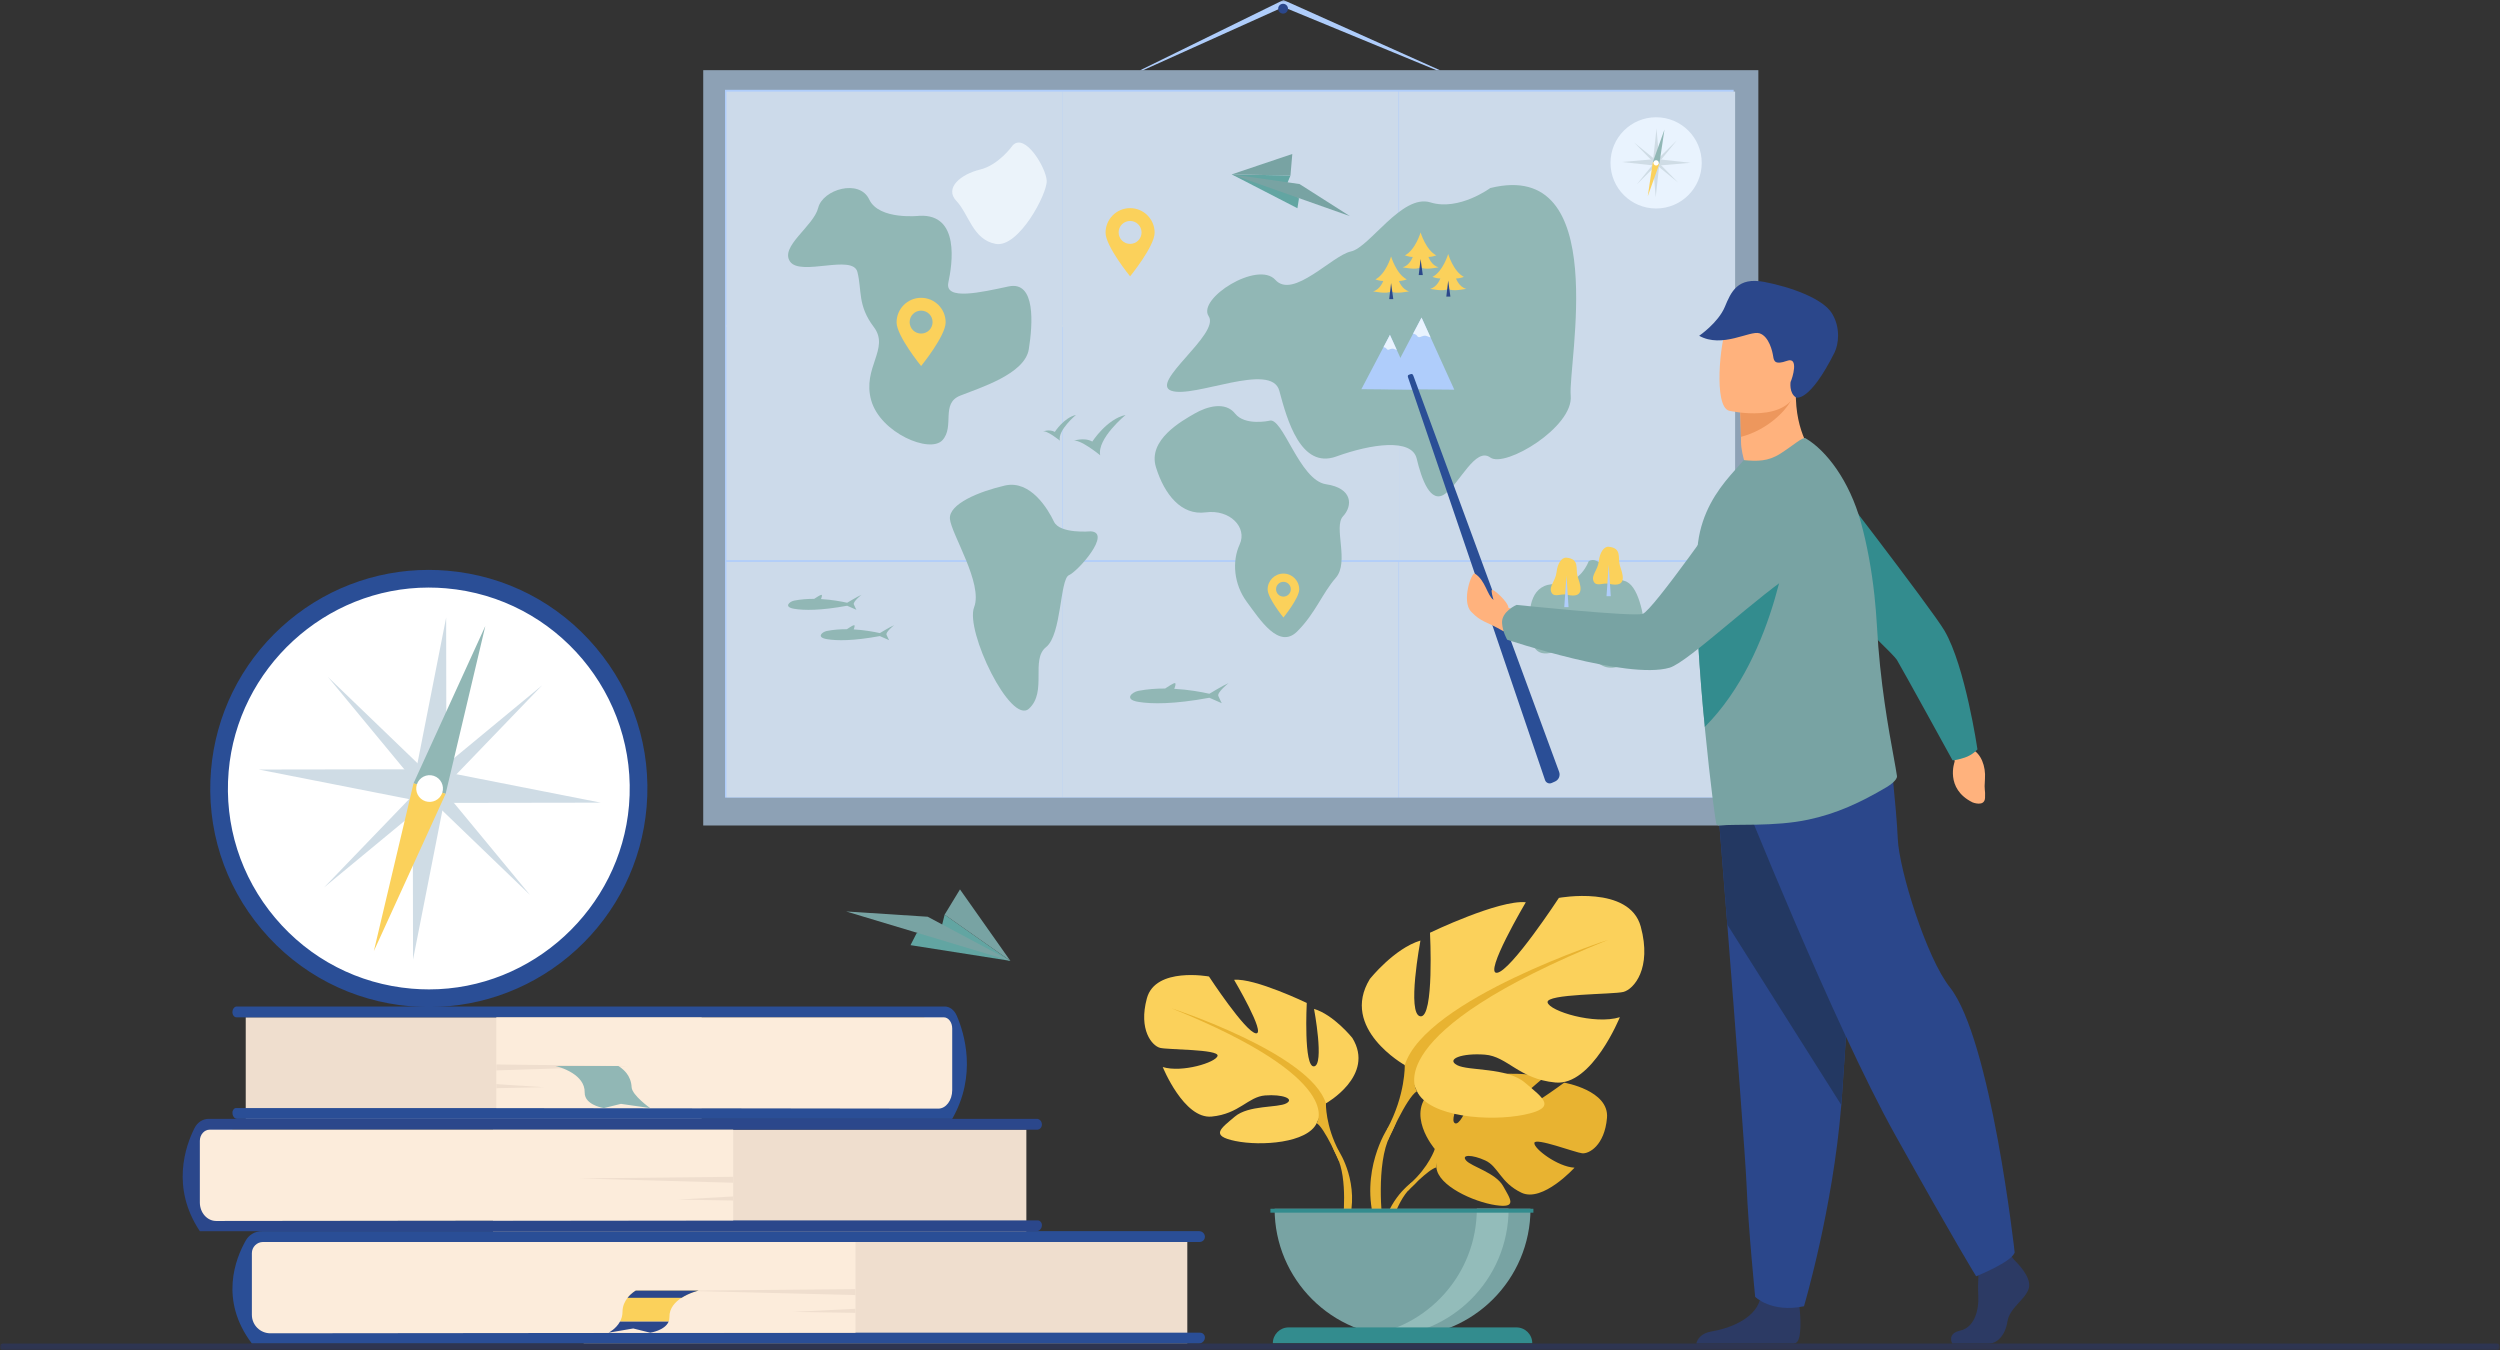 <?xml version="1.0" encoding="UTF-8"?>
<svg width="648px" height="350px" viewBox="0 0 648 350" version="1.1" xmlns="http://www.w3.org/2000/svg" xmlns:xlink="http://www.w3.org/1999/xlink">
    <rect x="0" y="0" width="648" height="350" fill="#333333" stroke="none"/>
    <title>Group 125</title>
    <defs>
        <polygon id="path-1" points="0 349.959 647.918 349.959 647.918 -0 0 -0"></polygon>
    </defs>
    <g id="v4a" stroke="none" stroke-width="1" fill="none" fill-rule="evenodd">
        <g id="Desktop-HD" transform="translate(-954, -2062)">
            <g id="Group-9" transform="translate(340, 1992)">
                <g id="Group-125" transform="translate(614, 70)">
                    <mask id="mask-2" fill="white">
                        <use xlink:href="#path-1"></use>
                    </mask>
                    <g id="Clip-4"></g>
                    <polygon id="Fill-3" fill="#8DA1B5" mask="url(#mask-2)" points="182.275 213.97 455.765 213.97 455.765 18.189 182.275 18.189"></polygon>
                    <polygon id="Fill-5" fill="#AFCDFB" mask="url(#mask-2)" points="187.92 206.738 449.363 206.738 449.363 23.275 187.92 23.275"></polygon>
                    <path d="M56.982,199.763 C59.529,169.846 85.845,147.658 115.762,150.205 C145.678,152.751 167.866,179.068 165.319,208.984 C162.773,238.901 136.457,261.088 106.54,258.542 C76.624,255.995 54.436,229.679 56.982,199.763" id="Fill-6" fill="#FFFFFF" mask="url(#mask-2)"></path>
                    <path d="M111.089,152.295 C84.303,152.295 61.538,173.231 59.263,199.957 C58.083,213.817 62.372,227.306 71.338,237.941 C80.304,248.575 92.874,255.082 106.734,256.261 C108.221,256.388 109.728,256.452 111.212,256.452 C137.999,256.452 160.764,235.517 163.039,208.79 C165.474,180.179 144.179,154.921 115.568,152.486 C114.081,152.359 112.574,152.295 111.089,152.295 M111.212,261.03 C109.599,261.03 107.962,260.96 106.346,260.822 C91.268,259.539 77.592,252.461 67.838,240.891 C58.084,229.322 53.418,214.647 54.702,199.569 C55.913,185.337 62.383,172.195 72.92,162.564 C83.395,152.99 96.951,147.717 111.089,147.717 C112.703,147.717 114.34,147.787 115.956,147.924 C131.034,149.208 144.71,156.286 154.464,167.856 C164.218,179.425 168.883,194.1 167.6,209.178 C166.389,223.411 159.918,236.552 149.382,246.182 C138.906,255.757 125.351,261.03 111.212,261.03" id="Fill-7" fill="#2A4E96" mask="url(#mask-2)"></path>
                    <polygon id="Fill-8" fill="#CFDCE5" mask="url(#mask-2)" points="115.643 160.062 106.989 204.019 115.712 204.762"></polygon>
                    <polygon id="Fill-9" fill="#CFDCE5" mask="url(#mask-2)" points="107.057 248.719 115.712 204.762 106.989 204.019"></polygon>
                    <polygon id="Fill-10" fill="#CFDCE5" mask="url(#mask-2)" points="155.733 208.05 111.776 199.395 111.033 208.118"></polygon>
                    <polygon id="Fill-11" fill="#CFDCE5" mask="url(#mask-2)" points="67.076 199.464 111.033 208.118 111.775 199.395"></polygon>
                    <polygon id="Fill-12" fill="#CFDCE5" mask="url(#mask-2)" points="137.396 231.996 112.8 202.241 109.61 205.239"></polygon>
                    <polygon id="Fill-13" fill="#CFDCE5" mask="url(#mask-2)" points="85.014 175.484 109.61 205.239 112.8 202.241"></polygon>
                    <polygon id="Fill-14" fill="#CFDCE5" mask="url(#mask-2)" points="84.002 230.021 113.757 205.425 110.76 202.234"></polygon>
                    <polygon id="Fill-15" fill="#CFDCE5" mask="url(#mask-2)" points="140.514 177.638 110.76 202.234 113.757 205.425"></polygon>
                    <polygon id="Fill-16" fill="#91B7B5" mask="url(#mask-2)" points="125.798 162.263 107.193 203.018 115.507 205.762"></polygon>
                    <polygon id="Fill-17" fill="#FBD15B" mask="url(#mask-2)" points="96.902 246.518 115.507 205.762 107.194 203.019"></polygon>
                    <path d="M108.061,203.305 C108.66,201.488 110.619,200.501 112.436,201.101 C114.253,201.7 115.239,203.659 114.64,205.476 C114.04,207.293 112.081,208.279 110.264,207.68 C108.448,207.08 107.461,205.122 108.061,203.305" id="Fill-18" fill="#FFFFFF" mask="url(#mask-2)"></path>
                    <path d="M371.908,297.837 C371.908,297.837 363.834,288.418 371.41,282.435 C371.41,282.435 376.944,279.085 381.456,279.357 C381.456,279.357 375.063,290.078 377.131,291.144 C379.199,292.211 383.394,278.684 383.394,278.684 C383.394,278.684 395.987,277.463 400.038,279.411 C400.038,279.411 389.273,288.22 391.54,288.745 C393.807,289.269 405.435,280.622 405.435,280.622 C405.435,280.622 417.156,282.617 416.531,289.767 C415.906,296.917 411.867,299.124 410.092,298.934 C408.317,298.744 397.934,294.781 397.708,296.235 C397.482,297.689 403.732,302.442 408.109,302.665 C408.109,302.665 399.845,311.778 394.354,309.148 C388.862,306.518 388.393,302.349 384.97,300.785 C381.546,299.221 378.624,299.225 380.037,300.82 C381.451,302.415 387.647,303.964 389.604,307.427 C391.562,310.891 393.318,313.226 387.637,312.371 C381.954,311.516 372.719,307.359 372.314,302.598 L371.908,297.837 Z" id="Fill-19" fill="#E8B331" mask="url(#mask-2)"></path>
                    <path d="M410.772,289.96 C410.772,289.96 378.938,288.733 371.908,297.837 C371.908,297.837 370.353,302.493 365.569,306.734 L364.823,308.766 C364.823,308.766 370.34,302.95 372.314,302.598 C372.314,302.598 369.227,291.319 410.772,289.96" id="Fill-20" fill="#E8B331" mask="url(#mask-2)"></path>
                    <path d="M365.569,306.734 C365.569,306.734 358.736,311.787 358.261,320.816 L359.502,320.927 C359.502,320.927 361.684,311.591 365.628,307.94 C369.573,304.289 365.569,306.734 365.569,306.734" id="Fill-21" fill="#E8B331" mask="url(#mask-2)"></path>
                    <path d="M343.679,285.991 C343.679,285.991 356.523,278.799 350.529,269.038 C350.529,269.038 345.734,263.045 340.597,261.503 C340.597,261.503 343.337,276.059 340.597,276.402 C337.857,276.744 338.713,259.962 338.713,259.962 C338.713,259.962 325.185,253.455 319.876,253.969 C319.876,253.969 328.267,268.182 325.528,267.839 C322.787,267.497 313.369,253.112 313.369,253.112 C313.369,253.112 299.498,250.544 297.272,258.763 C295.046,266.983 298.642,271.093 300.697,271.607 C302.752,272.121 315.938,271.949 315.595,273.662 C315.253,275.374 306.348,278.114 301.382,276.573 C301.382,276.573 306.862,290.101 314.054,289.416 C321.246,288.731 323.472,284.279 327.925,283.937 C332.377,283.594 335.631,284.792 333.405,285.991 C331.178,287.19 323.644,286.384 320.048,289.441 C316.451,292.499 313.54,294.382 320.219,295.752 C326.897,297.122 338.884,296.266 341.282,291.129 L343.679,285.991 Z" id="Fill-22" fill="#FBD15B" mask="url(#mask-2)"></path>
                    <path d="M303.608,261.332 C303.608,261.332 339.569,272.977 343.679,285.991 C343.679,285.991 343.508,291.813 347.104,298.492 L347.104,301.061 C347.104,301.061 343.337,292.327 341.282,291.129 C341.282,291.129 349.33,279.827 303.608,261.332" id="Fill-23" fill="#E8B331" mask="url(#mask-2)"></path>
                    <path d="M347.104,298.492 C347.104,298.492 352.65,306.914 349.488,317.165 L348.062,316.782 C348.062,316.782 349.447,305.491 346.545,299.812 C343.644,294.133 347.104,298.492 347.104,298.492" id="Fill-24" fill="#E8B331" mask="url(#mask-2)"></path>
                    <path d="M364.112,276.072 C364.112,276.072 347.182,266.592 355.083,253.725 C355.083,253.725 361.403,245.824 368.175,243.792 C368.175,243.792 364.563,262.98 368.175,263.431 C371.787,263.883 370.658,241.761 370.658,241.761 C370.658,241.761 388.491,233.183 395.489,233.86 C395.489,233.86 384.428,252.596 388.039,252.145 C391.651,251.693 404.066,232.732 404.066,232.732 C404.066,232.732 422.351,229.346 425.285,240.181 C428.22,251.016 423.479,256.433 420.771,257.111 C418.062,257.788 400.681,257.562 401.132,259.82 C401.583,262.077 413.322,265.688 419.868,263.657 C419.868,263.657 412.645,281.49 403.164,280.587 C393.683,279.684 390.748,273.815 384.879,273.363 C379.01,272.912 374.721,274.492 377.656,276.072 C380.591,277.652 390.523,276.59 395.263,280.62 C400.003,284.65 403.841,287.133 395.037,288.939 C386.234,290.745 370.432,289.616 367.272,282.844 L364.112,276.072 Z" id="Fill-25" fill="#FBD15B" mask="url(#mask-2)"></path>
                    <path d="M416.933,243.567 C416.933,243.567 369.53,258.917 364.112,276.072 C364.112,276.072 364.338,283.747 359.597,292.551 L359.597,295.937 C359.597,295.937 364.563,284.424 367.272,282.844 C367.272,282.844 356.663,267.946 416.933,243.567" id="Fill-26" fill="#E8B331" mask="url(#mask-2)"></path>
                    <path d="M359.597,292.551 C359.597,292.551 352.287,303.652 356.454,317.165 L358.335,316.66 C358.335,316.66 356.51,301.776 360.334,294.29 C364.159,286.804 359.597,292.551 359.597,292.551" id="Fill-27" fill="#E8B331" mask="url(#mask-2)"></path>
                    <path d="M363.542,346.47 C381.857,346.47 396.705,331.622 396.705,313.307 L330.379,313.307 C330.379,331.622 345.226,346.47 363.542,346.47" id="Fill-28" fill="#78A3A3" mask="url(#mask-2)"></path>
                    <path d="M353.748,346.216 C355.097,346.384 356.472,346.47 357.868,346.47 C376.183,346.47 391.029,331.621 391.029,313.306 L382.791,313.306 C382.791,330.227 370.119,344.187 353.748,346.216" id="Fill-29" fill="#93BCBA" mask="url(#mask-2)"></path>
                    <path d="M397.163,348.157 L329.921,348.157 C329.921,345.897 331.752,344.066 334.012,344.066 L393.071,344.066 C395.331,344.066 397.163,345.897 397.163,348.157" id="Fill-30" fill="#338C8E" mask="url(#mask-2)"></path>
                    <polygon id="Fill-31" fill="#338C8E" mask="url(#mask-2)" points="329.288 314.324 397.459 314.324 397.459 313.306 329.288 313.306"></polygon>
                    <polygon id="Fill-32" fill="#62A5A2" mask="url(#mask-2)" points="236.005 244.984 261.886 249.057 244.845 237.079 243.916 240.826 237.592 241.878"></polygon>
                    <polygon id="Fill-33" fill="#78A3A3" mask="url(#mask-2)" points="261.886 249.057 240.465 237.619 219.329 236.251"></polygon>
                    <polygon id="Fill-34" fill="#78A3A3" mask="url(#mask-2)" points="244.845 237.079 261.886 249.057 248.827 230.532"></polygon>
                    <polygon id="Fill-35" fill="#CCDAEA" mask="url(#mask-2)" points="188.298 84.756 275.398 84.756 275.398 23.745 188.298 23.745"></polygon>
                    <polygon id="Fill-36" fill="#CCDAEA" mask="url(#mask-2)" points="275.398 84.756 362.498 84.756 362.498 23.745 275.398 23.745"></polygon>
                    <polygon id="Fill-37" fill="#CCDAEA" mask="url(#mask-2)" points="362.641 84.756 449.741 84.756 449.741 23.745 362.641 23.745"></polygon>
                    <polygon id="Fill-38" fill="#CCDAEA" mask="url(#mask-2)" points="188.298 206.65 275.398 206.65 275.398 145.639 188.298 145.639"></polygon>
                    <polygon id="Fill-39" fill="#CCDAEA" mask="url(#mask-2)" points="275.398 206.65 362.498 206.65 362.498 145.639 275.398 145.639"></polygon>
                    <polygon id="Fill-40" fill="#CCDAEA" mask="url(#mask-2)" points="362.641 206.65 449.741 206.65 449.741 145.639 362.641 145.639"></polygon>
                    <polygon id="Fill-41" fill="#CCDAEA" mask="url(#mask-2)" points="362.641 145.201 449.741 145.201 449.741 84.19 362.641 84.19"></polygon>
                    <polygon id="Fill-42" fill="#CCDAEA" mask="url(#mask-2)" points="275.542 145.201 362.642 145.201 362.642 84.19 275.542 84.19"></polygon>
                    <polygon id="Fill-43" fill="#CCDAEA" mask="url(#mask-2)" points="188.298 145.201 275.398 145.201 275.398 84.19 188.298 84.19"></polygon>
                    <path d="M411.792,145.453 C411.792,145.453 409.757,151.556 403.315,151.387 C396.872,151.217 396.194,157.49 396.533,162.237 C396.872,166.984 397.55,170.544 402.806,169.018 C408.062,167.493 409.079,166.306 413.826,171.392 C418.573,176.478 427.05,168.849 426.541,164.102 C426.033,159.355 424.676,151.387 420.946,150.539 C417.217,149.691 414.674,143.757 411.792,145.453" id="Fill-44" fill="#91B7B5" mask="url(#mask-2)"></path>
                    <path d="M416.982,141.723 C415.731,141.603 414.654,143.21 414.408,145.489 C414.161,147.767 412.375,149.122 413.053,150.662 C413.73,152.202 415.558,150.97 416.982,151.309 C422.29,152.571 420.402,148.342 419.848,146.495 C419.293,144.647 420.473,142.06 416.982,141.723" id="Fill-45" fill="#FBD15B" mask="url(#mask-2)"></path>
                    <polygon id="Fill-46" fill="#AFCDFB" mask="url(#mask-2)" points="416.982 146.372 416.409 154.542 417.517 154.542"></polygon>
                    <path d="M406.031,144.549 C404.78,144.429 403.702,146.036 403.456,148.315 C403.209,150.593 401.424,151.948 402.101,153.488 C402.778,155.027 404.607,153.796 406.031,154.134 C411.339,155.397 409.45,151.168 408.896,149.321 C408.342,147.473 409.522,144.885 406.031,144.549" id="Fill-47" fill="#FBD15B" mask="url(#mask-2)"></path>
                    <polygon id="Fill-48" fill="#AFCDFB" mask="url(#mask-2)" points="406.031 149.197 405.458 157.368 406.566 157.368"></polygon>
                    <path d="M238.354,55.936 C238.354,55.936 227.842,57.123 225.299,51.698 C222.756,46.273 213.262,49.095 212.075,53.872 C210.888,58.649 202.072,63.905 204.785,67.804 C207.498,71.703 221.061,65.769 222.247,70.517 C223.434,75.264 222.247,79.163 226.486,84.758 C230.724,90.353 223.434,95.269 225.808,103.746 C228.181,112.223 241.066,117.648 244.288,114.088 C247.509,110.528 243.779,104.594 248.865,102.559 C253.951,100.525 265.649,96.965 266.666,90.522 C267.684,84.08 268.531,72.721 261.411,74.246 C254.29,75.773 244.796,77.976 245.814,73.229 C246.831,68.482 248.865,55.428 238.354,55.936" id="Fill-49" fill="#91B7B5" mask="url(#mask-2)"></path>
                    <path d="M328.955,109.07 C328.955,109.07 322.682,110.426 320.139,107.205 C317.596,103.984 312.849,105.34 309.628,107.205 C306.406,109.07 297.421,113.986 299.625,121.107 C301.829,128.227 306.237,133.653 312.509,132.805 C318.783,131.957 323.36,136.704 321.325,141.112 C319.291,145.52 319.8,151.454 323.19,156.032 C326.581,160.609 331.498,168.408 336.245,163.661 C340.992,158.914 342.688,153.828 346.248,149.759 C349.808,145.69 345.57,136.535 348.113,133.822 C350.656,131.11 350.656,126.532 343.705,125.515 C336.753,124.498 332.43,107.713 328.955,109.07" id="Fill-50" fill="#91B7B5" mask="url(#mask-2)"></path>
                    <path d="M282.671,137.722 C282.671,137.722 274.703,138.448 273.177,135.202 C271.651,131.957 267.073,124.328 260.461,125.854 C253.849,127.38 245.881,130.601 246.22,134.5 C246.559,138.4 254.866,151.285 252.493,157.388 C250.119,163.491 261.987,188.074 266.734,183.667 C271.481,179.258 267.073,170.951 271.142,167.73 C275.211,164.509 274.703,150.098 277.076,149.081 C279.45,148.063 288.314,137.983 282.671,137.722" id="Fill-51" fill="#91B7B5" mask="url(#mask-2)"></path>
                    <path d="M292.922,63.216 C291.28,63.216 289.949,61.886 289.949,60.244 C289.949,58.602 291.28,57.272 292.922,57.272 C294.563,57.272 295.894,58.602 295.894,60.244 C295.894,61.886 294.563,63.216 292.922,63.216 M292.922,53.949 C289.409,53.949 286.562,56.797 286.562,60.309 C286.562,63.821 292.922,71.629 292.922,71.629 C292.922,71.629 299.281,63.821 299.281,60.309 C299.281,56.797 296.434,53.949 292.922,53.949" id="Fill-52" fill="#FBD15B" mask="url(#mask-2)"></path>
                    <path d="M332.665,154.641 C331.608,154.641 330.751,153.784 330.751,152.727 C330.751,151.67 331.608,150.813 332.665,150.813 C333.722,150.813 334.579,151.67 334.579,152.727 C334.579,153.784 333.722,154.641 332.665,154.641 M332.665,148.673 C330.403,148.673 328.57,150.507 328.57,152.769 C328.57,155.03 332.665,160.058 332.665,160.058 C332.665,160.058 336.76,155.03 336.76,152.769 C336.76,150.507 334.927,148.673 332.665,148.673" id="Fill-53" fill="#FBD15B" mask="url(#mask-2)"></path>
                    <path d="M262.491,37.686 C262.491,37.686 258.93,42.772 254.014,43.959 C249.097,45.146 244.689,48.706 247.91,52.097 C251.131,55.488 252.149,62.129 258.082,63.216 C264.016,64.304 271.476,50.232 271.306,46.841 C271.137,43.451 265.651,34.308 262.491,37.686" id="Fill-54" fill="#EBF3FA" mask="url(#mask-2)"></path>
                    <path d="M238.752,86.46 C237.111,86.46 235.78,85.129 235.78,83.488 C235.78,81.846 237.111,80.515 238.752,80.515 C240.394,80.515 241.725,81.846 241.725,83.488 C241.725,85.129 240.394,86.46 238.752,86.46 M238.752,77.193 C235.24,77.193 232.393,80.04 232.393,83.552 C232.393,87.065 238.752,94.873 238.752,94.873 C238.752,94.873 245.111,87.065 245.111,83.552 C245.111,80.04 242.264,77.193 238.752,77.193" id="Fill-55" fill="#FBD15B" mask="url(#mask-2)"></path>
                    <path d="M386.276,48.74 C386.276,48.74 378.138,54.75 370.763,52.461 C363.388,50.172 354.996,64.159 350.164,65.176 C345.332,66.193 335.16,77.637 330.583,72.551 C326.005,67.465 310.238,77.4 313.29,81.969 C316.341,86.538 297.777,99.254 303.626,101.288 C309.475,103.322 329.565,93.659 331.6,101.288 C333.634,108.917 337.195,121.632 346.35,118.327 C355.505,115.02 365.931,113.553 367.203,118.864 C368.474,124.176 370.763,130.788 374.578,127.99 C378.392,125.193 382.461,115.783 386.276,118.581 C390.091,121.378 407.892,110.697 407.129,102.559 C406.366,94.422 417.81,40.951 386.276,48.74" id="Fill-56" fill="#91B7B5" mask="url(#mask-2)"></path>
                    <polygon id="Fill-57" fill="#62A5A2" mask="url(#mask-2)" points="336.288 53.974 319.259 45.2 334.487 45.493 333.416 48.106 336.693 51.457"></polygon>
                    <polygon id="Fill-58" fill="#78A3A3" mask="url(#mask-2)" points="319.259 45.2 336.837 47.703 349.899 56.024"></polygon>
                    <polygon id="Fill-59" fill="#78A3A3" mask="url(#mask-2)" points="334.487 45.493 319.259 45.2 334.964 39.911"></polygon>
                    <polygon id="Fill-60" fill="#AFCDFB" mask="url(#mask-2)" points="376.953 101.006 358.723 100.835 366.276 86.48 368.466 82.314 370.801 87.454"></polygon>
                    <path d="M370.801,87.454 C370.316,87.393 369.833,86.953 369.185,87.019 C368.349,87.103 367.79,87.825 367.28,87.019 C367.107,86.747 366.716,86.582 366.276,86.48 L368.466,82.314 L370.801,87.454 Z" id="Fill-61" fill="#E9F3FE" mask="url(#mask-2)"></path>
                    <polygon id="Fill-62" fill="#AFCDFB" mask="url(#mask-2)" points="366.723 101.006 352.865 100.876 358.606 89.963 360.271 86.797 362.046 90.704"></polygon>
                    <path d="M362.046,90.704 C361.677,90.657 361.31,90.323 360.818,90.373 C360.182,90.437 359.758,90.986 359.369,90.373 C359.238,90.166 358.941,90.041 358.606,89.963 L360.271,86.797 L362.046,90.704 Z" id="Fill-63" fill="#E9F3FE" mask="url(#mask-2)"></path>
                    <path d="M370.253,66.603 C371.111,66.635 372.288,66.19 372.288,66.19 C369.554,64.791 368.219,60.244 368.219,60.244 C368.219,60.244 366.884,64.791 364.15,66.19 C364.15,66.19 365.326,66.635 366.184,66.603 C366.184,66.603 365.39,68.86 363.546,69.273 C363.546,69.273 367.233,70.1 368.219,69.273 C369.204,70.1 372.892,69.273 372.892,69.273 C371.048,68.86 370.253,66.603 370.253,66.603" id="Fill-64" fill="#FBD15B" mask="url(#mask-2)"></path>
                    <polygon id="Fill-65" fill="#2B478B" mask="url(#mask-2)" points="368.219 67.144 367.731 71.297 368.791 71.297"></polygon>
                    <path d="M377.404,72.185 C378.262,72.217 379.439,71.772 379.439,71.772 C376.705,70.373 375.37,65.827 375.37,65.827 C375.37,65.827 374.035,70.373 371.301,71.772 C371.301,71.772 372.477,72.217 373.335,72.185 C373.335,72.185 372.541,74.442 370.697,74.856 C370.697,74.856 374.384,75.682 375.37,74.856 C376.355,75.682 380.043,74.856 380.043,74.856 C378.199,74.442 377.404,72.185 377.404,72.185" id="Fill-66" fill="#FBD15B" mask="url(#mask-2)"></path>
                    <polygon id="Fill-67" fill="#2B478B" mask="url(#mask-2)" points="375.37 72.726 374.882 76.88 375.942 76.88"></polygon>
                    <path d="M362.603,72.834 C363.461,72.866 364.637,72.42 364.637,72.42 C361.904,71.022 360.568,66.475 360.568,66.475 C360.568,66.475 359.234,71.022 356.499,72.42 C356.499,72.42 357.676,72.866 358.534,72.834 C358.534,72.834 357.739,75.091 355.896,75.504 C355.896,75.504 359.583,76.33 360.568,75.504 C361.554,76.33 365.241,75.504 365.241,75.504 C363.398,75.091 362.603,72.834 362.603,72.834" id="Fill-68" fill="#FBD15B" mask="url(#mask-2)"></path>
                    <polygon id="Fill-69" fill="#2B478B" mask="url(#mask-2)" points="360.568 73.374 360.081 77.528 361.141 77.528"></polygon>
                    <path d="M283.127,114.455 C283.127,114.455 286.867,108.627 291.747,107.557 C291.747,107.557 284.307,113.682 285.174,118.014 C285.174,118.014 279.667,113.486 278.07,114.316 C278.07,114.316 280.953,113.231 283.127,114.455" id="Fill-70" fill="#91B7B5" mask="url(#mask-2)"></path>
                    <path d="M273.408,111.947 C273.408,111.947 275.787,108.238 278.893,107.557 C278.893,107.557 274.159,111.455 274.71,114.212 C274.71,114.212 271.205,111.33 270.19,111.858 C270.19,111.858 272.024,111.168 273.408,111.947" id="Fill-71" fill="#91B7B5" mask="url(#mask-2)"></path>
                    <path d="M318.444,177.059 C317.091,177.623 313.47,179.82 313.47,179.82 C311.39,179.354 308.101,178.747 304.372,178.54 C304.57,178.04 304.909,177.059 304.516,177.059 C304.142,177.059 302.763,177.951 301.995,178.467 C299.72,178.457 297.347,178.623 295.033,179.075 C293.446,179.384 291.181,181.288 295.082,181.931 C298.504,182.495 304.239,182.567 313.47,180.857 L313.47,180.858 L316.696,182.276 C316.696,182.276 316.188,181.344 315.795,180.405 C315.402,179.465 318.444,177.059 318.444,177.059" id="Fill-72" fill="#91B7B5" mask="url(#mask-2)"></path>
                    <path d="M223.29,154.177 C222.281,154.597 219.583,156.234 219.583,156.234 C218.033,155.887 215.582,155.435 212.803,155.28 C212.951,154.908 213.203,154.177 212.91,154.177 C212.632,154.177 211.604,154.841 211.032,155.226 C209.336,155.218 207.567,155.342 205.842,155.679 C204.66,155.91 202.972,157.328 205.879,157.808 C208.43,158.228 212.703,158.281 219.583,157.007 L219.583,157.008 L221.987,158.064 C221.987,158.064 221.609,157.37 221.316,156.67 C221.023,155.97 223.29,154.177 223.29,154.177" id="Fill-73" fill="#91B7B5" mask="url(#mask-2)"></path>
                    <path d="M231.763,162.042 C230.754,162.462 228.056,164.099 228.056,164.099 C226.506,163.752 224.055,163.3 221.276,163.145 C221.424,162.773 221.676,162.042 221.383,162.042 C221.105,162.042 220.077,162.706 219.505,163.091 C217.809,163.083 216.04,163.207 214.316,163.544 C213.133,163.775 211.445,165.193 214.352,165.673 C216.903,166.093 221.176,166.146 228.056,164.872 L228.056,164.873 L230.46,165.929 C230.46,165.929 230.082,165.235 229.789,164.535 C229.496,163.835 231.763,162.042 231.763,162.042" id="Fill-74" fill="#91B7B5" mask="url(#mask-2)"></path>
                    <path d="M470.17,117.937 C470.17,117.937 462.762,126.725 453.329,123.049 C453.329,123.049 451.3,118.141 451.271,114.523 C451.268,114.077 451.262,113.646 451.255,113.236 C451.205,109.161 451.067,106.875 451.067,106.875 C451.067,106.875 451.07,106.875 451.077,106.874 C451.506,106.694 465.497,100.95 465.486,101.427 C465.246,112.446 470.17,117.937 470.17,117.937" id="Fill-75" fill="#FFB27D" mask="url(#mask-2)"></path>
                    <path d="M464.081,104.055 C462.732,106.556 458.102,111.448 451.255,113.236 C451.205,109.161 451.067,106.875 451.067,106.875 C451.067,106.875 451.07,106.874 451.077,106.873 C451.464,106.77 464.483,103.318 464.081,104.055" id="Fill-76" fill="#ED975D" mask="url(#mask-2)"></path>
                    <path d="M448.137,106.452 C448.137,106.452 463.872,110.151 466.025,100.317 C468.177,90.483 471.658,84.337 461.703,81.56 C451.748,78.782 448.968,82.106 447.451,85.213 C445.934,88.321 444.1,105.236 448.137,106.452" id="Fill-77" fill="#FFB27D" mask="url(#mask-2)"></path>
                    <path d="M465.486,102.996 C465.701,103.134 469.087,104.174 475.499,91.401 C476.505,89.396 477.191,85.058 474.845,81.226 C472.499,77.393 464.179,74.38 457.267,73.068 C450.355,71.757 448.696,75.646 447.069,79.555 C445.36,83.658 440.425,87.036 440.425,87.036 C446.386,90.366 453.564,85.604 456.051,86.387 C458.538,87.17 459.417,91.089 459.603,92.346 C459.79,93.602 460.077,94.646 463.204,93.524 C466.332,92.402 464.619,97.956 464.117,99.018 C464.117,99.018 463.693,101.847 465.486,102.996" id="Fill-78" fill="#2B478B" mask="url(#mask-2)"></path>
                    <path d="M506.019,348.24 L515.547,348.24 C517.544,348.24 519.763,346.24 520.319,342.579 C520.875,338.915 524.98,336.918 525.869,333.921 C526.758,330.924 522.205,326.705 522.205,326.705 L521.444,325.727 L520.653,324.707 L513.105,326.482 C513.105,326.482 512.919,328.28 512.803,330.568 C512.722,332.221 512.678,334.132 512.772,335.807 C512.994,339.805 511.653,344.107 508.103,344.885 C504.55,345.663 506.019,348.24 506.019,348.24" id="Fill-79" fill="#2C3A64" mask="url(#mask-2)"></path>
                    <path d="M439.693,348.24 L464.948,348.24 C465.189,348.193 465.373,348.14 465.484,348.085 C467.17,347.24 466.642,340.785 466.439,338.791 C466.401,338.421 466.373,338.205 466.373,338.205 C466.373,338.205 457.492,331.102 456.27,336.54 C456.231,336.71 456.187,336.877 456.14,337.04 L456.14,337.043 C454.598,342.132 447.707,344.443 443.726,345.087 C440.684,345.582 439.896,347.354 439.693,348.24" id="Fill-80" fill="#2C3A64" mask="url(#mask-2)"></path>
                    <path d="M444.783,202.602 C444.783,202.602 446.132,219.429 447.717,239.657 C449.871,267.133 452.462,300.884 452.719,307.278 C453.162,318.38 454.94,336.14 454.94,336.14 C454.94,336.14 459.156,340.359 467.594,338.581 C467.594,338.581 475.114,313.229 477.262,286.404 C477.295,285.965 477.328,285.522 477.361,285.079 C479.359,257.772 482.466,200.271 482.466,200.271 L444.783,202.602 Z" id="Fill-81" fill="#2B478B" mask="url(#mask-2)"></path>
                    <path d="M444.783,202.602 C444.783,202.602 446.132,219.429 447.717,239.657 L477.262,286.404 C477.295,285.965 477.328,285.522 477.361,285.079 C479.359,257.772 482.466,200.271 482.466,200.271 L444.783,202.602 Z" id="Fill-82" fill="#233862" mask="url(#mask-2)"></path>
                    <path d="M450.942,204.601 C450.942,204.601 475.252,265.542 491.236,294.18 C507.221,322.819 512.216,330.812 512.216,330.812 C512.216,330.812 521.374,327.149 522.206,324.651 C522.206,324.651 516.094,269.362 505.39,255.884 C499.341,248.268 492.235,225.414 491.902,217.421 C491.569,209.429 489.738,193.611 489.738,193.611 L450.942,204.601 Z" id="Fill-83" fill="#2B478B" mask="url(#mask-2)"></path>
                    <path d="M506.381,193.528 L506.638,197.447 C506.638,197.447 504.053,204.41 511.296,207.982 C511.296,207.982 514.396,209.232 514.522,206.819 C514.647,204.405 514.251,205.313 514.502,201.914 C514.755,198.516 513.418,195.304 511.171,194.222 L509.326,192.094 L506.381,193.528 Z" id="Fill-84" fill="#FFB27D" mask="url(#mask-2)"></path>
                    <path d="M509.21,196.382 C506.519,197.246 506.088,197.05 506.088,197.05 C506.088,197.05 492.992,173.207 491.665,171.024 C490.339,168.841 463.859,144.286 463.859,144.286 L470.664,118.911 C470.664,118.911 500.782,157.911 504.034,163.507 C509.408,172.755 512.557,194.233 512.557,194.233 C512.557,194.233 511.323,195.703 509.21,196.382" id="Fill-85" fill="#338C8E" mask="url(#mask-2)"></path>
                    <path d="M488.956,204.06 C482.301,207.992 476.02,210.909 468.726,212.447 C460.082,214.329 449.523,213.526 445.984,213.971 C445.605,214.014 445.256,213.912 444.949,213.706 C444.689,213.543 443.298,202.88 441.971,189.387 C441.935,189.076 441.899,188.748 441.874,188.423 C441.856,188.204 441.843,187.986 441.838,187.774 L441.815,187.584 C441.67,186.183 441.531,184.753 441.401,183.309 C441.075,179.708 440.793,176.013 440.531,172.325 C440.506,171.974 440.48,171.621 440.458,171.267 C440.048,165.319 439.745,159.46 439.651,154.249 C439.649,154.124 439.646,154 439.646,153.875 C439.575,149.511 439.649,145.61 439.926,142.513 C439.982,141.859 440.048,141.246 440.127,140.669 C441.159,132.847 444.946,127.343 448.501,123.211 L451.978,119.266 C455.314,119.559 458.203,119.678 461.461,117.588 C464.991,115.325 467.27,113.193 467.985,113.593 C473.448,116.789 479.364,124.65 482.329,135.321 C483.924,141.066 485.111,147.533 485.854,154.341 C486.136,156.955 486.355,159.612 486.505,162.305 C487.278,176.755 489.541,189.102 490.854,196.279 C491.23,198.343 491.528,199.984 491.69,201.12 C491.853,202.153 489.839,203.536 488.956,204.06" id="Fill-86" fill="#78A3A3" mask="url(#mask-2)"></path>
                    <path d="M463.859,136.521 C463.859,136.521 460.886,169.385 441.874,188.423 C441.856,188.204 441.843,187.986 441.838,187.774 L441.815,187.584 C441.67,186.183 441.531,184.753 441.401,183.309 C441.075,179.708 440.793,176.013 440.531,172.325 C440.506,171.974 440.48,171.621 440.458,171.267 C440.048,165.319 439.745,159.46 439.651,154.249 C439.649,154.124 439.646,154 439.646,153.875 C439.684,150.76 439.776,147.919 439.926,145.424 C446.014,140.565 453.915,137.17 463.859,136.521" id="Fill-87" fill="#338C8E" mask="url(#mask-2)"></path>
                    <path d="M400.476,202.203 L365.103,98.233 C364.94,97.759 364.724,97.307 365.194,97.135 L365.623,96.979 C366.106,96.803 366.247,97.115 366.423,97.597 L404.129,200.073 C404.485,201.052 404.023,202.14 403.072,202.563 L402.198,202.952 C401.516,203.255 400.72,202.909 400.476,202.203" id="Fill-88" fill="#2A4E96" mask="url(#mask-2)"></path>
                    <path d="M390.976,157.525 C390.958,156.003 386.944,152.485 386.677,152.909 C386.486,153.214 386.901,154.812 387.125,155.485 C385.458,154.369 385.077,150.425 382.261,148.664 C381.481,148.177 378.702,155.801 381.337,158.567 C383.971,161.333 385.236,161.025 389.622,163.585 L392.8,163.799 L394.37,158.859 C394.37,158.859 392.676,158.239 390.976,157.525" id="Fill-89" fill="#FFB27D" mask="url(#mask-2)"></path>
                    <path d="M389.332,161.519 C389.124,158.521 393.077,156.787 393.077,156.787 C393.077,156.787 423.196,159.927 425.787,159.112 C428.378,158.297 447.735,130.519 447.735,130.519 C447.735,130.519 456.226,120.943 463.179,123.058 C469.222,124.895 471.583,129.608 472.387,134.098 C473.346,139.448 470.879,144.832 466.246,147.674 C455.845,154.053 437.653,171.636 432.749,173.074 C421.835,176.273 390.662,165.815 390.662,165.815 C390.662,165.815 389.496,163.874 389.332,161.519" id="Fill-90" fill="#78A3A3" mask="url(#mask-2)"></path>
                    <path d="M417.444,42.218 C417.444,35.689 422.737,30.396 429.266,30.396 C435.795,30.396 441.088,35.689 441.088,42.218 C441.088,48.747 435.795,54.04 429.266,54.04 C422.737,54.04 417.444,48.747 417.444,42.218" id="Fill-91" fill="#E9F3FE" mask="url(#mask-2)"></path>
                    <polygon id="Fill-92" fill="#CFDCE5" mask="url(#mask-2)" points="429.37 33.322 428.392 42.218 430.141 42.218"></polygon>
                    <polygon id="Fill-93" fill="#CFDCE5" mask="url(#mask-2)" points="429.163 51.115 430.141 42.218 428.392 42.218"></polygon>
                    <polygon id="Fill-94" fill="#CFDCE5" mask="url(#mask-2)" points="438.163 42.195 429.266 41.217 429.266 42.966"></polygon>
                    <polygon id="Fill-95" fill="#CFDCE5" mask="url(#mask-2)" points="420.37 41.988 429.266 42.966 429.266 41.217"></polygon>
                    <polygon id="Fill-96" fill="#CFDCE5" mask="url(#mask-2)" points="434.918 47.272 429.519 41.766 428.935 42.417"></polygon>
                    <polygon id="Fill-97" fill="#CFDCE5" mask="url(#mask-2)" points="423.534 36.91 428.934 42.417 429.518 41.766"></polygon>
                    <polygon id="Fill-98" fill="#CFDCE5" mask="url(#mask-2)" points="424.257 47.783 429.763 42.383 429.112 41.799"></polygon>
                    <polygon id="Fill-99" fill="#CFDCE5" mask="url(#mask-2)" points="434.618 36.399 429.112 41.799 429.763 42.383"></polygon>
                    <polygon id="Fill-100" fill="#91B7B5" mask="url(#mask-2)" points="431.429 33.588 428.416 42.015 430.117 42.421"></polygon>
                    <polygon id="Fill-101" fill="#FBD15B" mask="url(#mask-2)" points="427.104 50.848 430.117 42.421 428.416 42.016"></polygon>
                    <path d="M428.593,42.058 C428.682,41.686 429.055,41.456 429.427,41.545 C429.799,41.633 430.028,42.007 429.94,42.378 C429.851,42.75 429.478,42.98 429.106,42.891 C428.734,42.803 428.505,42.43 428.593,42.058" id="Fill-102" fill="#FFFFFF" mask="url(#mask-2)"></path>
                    <polygon id="Fill-103" fill="#AFCDFB" mask="url(#mask-2)" points="372.351 18.205 332.637 1.818 296.308 18.189 295.566 18.189 332.658 -0.001 373.21 18.189"></polygon>
                    <path d="M331.302,2.253 C331.302,1.551 331.871,0.981 332.573,0.981 C333.275,0.981 333.845,1.551 333.845,2.253 C333.845,2.955 333.275,3.524 332.573,3.524 C331.871,3.524 331.302,2.955 331.302,2.253" id="Fill-104" fill="#2B478B" mask="url(#mask-2)"></path>
                    <polygon id="Fill-105" fill="#EFDECE" mask="url(#mask-2)" points="151.282 348.241 307.75 348.241 307.75 321.923 151.282 321.923"></polygon>
                    <path d="M311.068,345.436 L75.552,345.436 L74.848,321.922 L310.941,321.922 C311.692,321.922 312.334,321.307 312.312,320.557 C312.289,319.758 311.634,319.118 310.83,319.118 L74.764,319.118 L67.857,319.118 C66.149,319.118 64.567,320.028 63.72,321.512 C61.065,326.163 56.755,336.96 65.287,348.24 L65.446,348.24 L75.636,348.24 L310.722,348.24 C311.593,348.24 312.301,347.54 312.312,346.671 C312.321,345.992 311.747,345.436 311.068,345.436" id="Fill-106" fill="#2A4E96" mask="url(#mask-2)"></path>
                    <path d="M221.754,345.436 L70.084,345.591 C67.435,345.594 65.286,343.447 65.286,340.798 L65.286,324.818 C65.286,323.219 66.583,321.922 68.182,321.922 L221.754,321.922 L221.754,345.436 Z" id="Fill-107" fill="#FCECDB" mask="url(#mask-2)"></path>
                    <polygon id="Fill-108" fill="#EFDECE" mask="url(#mask-2)" points="176.464 334.56 221.754 334.14 221.754 335.682"></polygon>
                    <polygon id="Fill-109" fill="#EFDECE" mask="url(#mask-2)" points="205.44 340.044 221.754 339.234 221.754 340.293"></polygon>
                    <polygon id="Fill-110" fill="#EFDECE" mask="url(#mask-2)" points="63.694 290.007 181.866 290.007 181.866 263.689 63.694 263.689"></polygon>
                    <path d="M61.187,287.203 L239.061,287.203 L239.593,263.689 L61.284,263.689 C60.717,263.689 60.232,263.074 60.248,262.323 C60.266,261.525 60.76,260.885 61.367,260.885 L239.656,260.885 L244.873,260.885 C246.163,260.885 247.358,261.795 247.998,263.278 C250.003,267.93 253.258,278.726 246.814,290.007 L246.694,290.007 L238.997,290.007 L61.449,290.007 C60.791,290.007 60.256,289.306 60.248,288.438 C60.241,287.759 60.675,287.203 61.187,287.203" id="Fill-111" fill="#2A4E96" mask="url(#mask-2)"></path>
                    <path d="M128.642,287.203 L243.191,287.358 C245.192,287.36 246.814,285.214 246.814,282.565 L246.814,266.585 C246.814,264.985 245.835,263.689 244.627,263.689 L128.642,263.689 L128.642,287.203 Z" id="Fill-112" fill="#FCECDB" mask="url(#mask-2)"></path>
                    <polygon id="Fill-113" fill="#EFDECE" mask="url(#mask-2)" points="162.848 276.327 128.642 275.906 128.642 277.448"></polygon>
                    <polygon id="Fill-114" fill="#EFDECE" mask="url(#mask-2)" points="140.963 281.811 128.642 281.001 128.642 282.06"></polygon>
                    <polygon id="Fill-115" fill="#EFDECE" mask="url(#mask-2)" points="127.783 319.126 266.032 319.126 266.032 292.808 127.783 292.808"></polygon>
                    <path d="M268.963,316.322 L60.871,316.322 L60.249,292.808 L268.851,292.808 C269.515,292.808 270.081,292.193 270.063,291.442 C270.042,290.644 269.464,290.004 268.753,290.004 L60.174,290.004 L54.072,290.004 C52.563,290.004 51.165,290.914 50.417,292.398 C48.071,297.049 44.263,307.845 51.801,319.126 L51.942,319.126 L60.946,319.126 L268.658,319.126 C269.428,319.126 270.053,318.425 270.063,317.557 C270.071,316.878 269.564,316.322 268.963,316.322" id="Fill-116" fill="#2B478B" mask="url(#mask-2)"></path>
                    <path d="M190.049,316.322 L56.04,316.477 C53.699,316.479 51.801,314.333 51.801,311.684 L51.801,295.704 C51.801,294.104 52.947,292.808 54.36,292.808 L190.049,292.808 L190.049,316.322 Z" id="Fill-117" fill="#FCECDB" mask="url(#mask-2)"></path>
                    <polygon id="Fill-118" fill="#EFDECE" mask="url(#mask-2)" points="150.032 305.446 190.049 305.026 190.049 306.568"></polygon>
                    <polygon id="Fill-119" fill="#EFDECE" mask="url(#mask-2)" points="175.635 310.93 190.049 310.12 190.049 311.179"></polygon>
                    <path d="M181.063,334.53 C181.063,334.53 178.736,335.062 176.666,336.392 C174.98,337.475 173.464,339.092 173.52,341.386 C173.53,341.819 173.451,342.21 173.307,342.559 L160.703,342.559 C161.089,341.847 161.354,341.002 161.354,340.026 C161.354,338.503 161.964,337.287 162.671,336.392 C163.638,335.161 164.787,334.53 164.787,334.53 L181.063,334.53 Z" id="Fill-120" fill="#FBD15B" mask="url(#mask-2)"></path>
                    <path d="M173.307,342.559 C172.355,344.868 168.538,345.438 168.538,345.438 L164.131,344.339 L157.73,345.438 C157.73,345.438 159.658,344.479 160.703,342.559 L173.307,342.559 Z" id="Fill-121" fill="#2B478B" mask="url(#mask-2)"></path>
                    <path d="M181.063,334.53 C181.063,334.53 178.736,335.062 176.666,336.392 L162.671,336.392 C163.638,335.161 164.787,334.53 164.787,334.53 L181.063,334.53 Z" id="Fill-122" fill="#2B478B" mask="url(#mask-2)"></path>
                    <path d="M163.715,281.805 C163.642,280.284 163.104,279.066 162.397,278.171 C161.431,276.94 160.282,276.31 160.282,276.31 L144.006,276.31 C144.006,276.31 146.333,276.841 148.403,278.171 C150.089,279.254 151.604,280.872 151.549,283.166 C151.538,283.598 151.617,283.99 151.762,284.338 C152.713,286.647 156.53,287.217 156.53,287.217 L160.937,286.118 L168.518,287.217 C168.518,287.217 163.813,283.877 163.715,281.805" id="Fill-123" fill="#91B7B5" mask="url(#mask-2)"></path>
                    <path d="M647.183,349.959 L0.734,349.959 C0.33,349.959 2.4315197e-05,349.629 2.4315197e-05,349.225 L2.4315197e-05,348.974 C2.4315197e-05,348.571 0.33,348.241 0.734,348.241 L647.183,348.241 C647.587,348.241 647.918,348.571 647.918,348.974 L647.918,349.225 C647.918,349.629 647.587,349.959 647.183,349.959" id="Fill-124" fill="#2E3552" mask="url(#mask-2)"></path>
                </g>
            </g>
        </g>
    </g>
</svg>